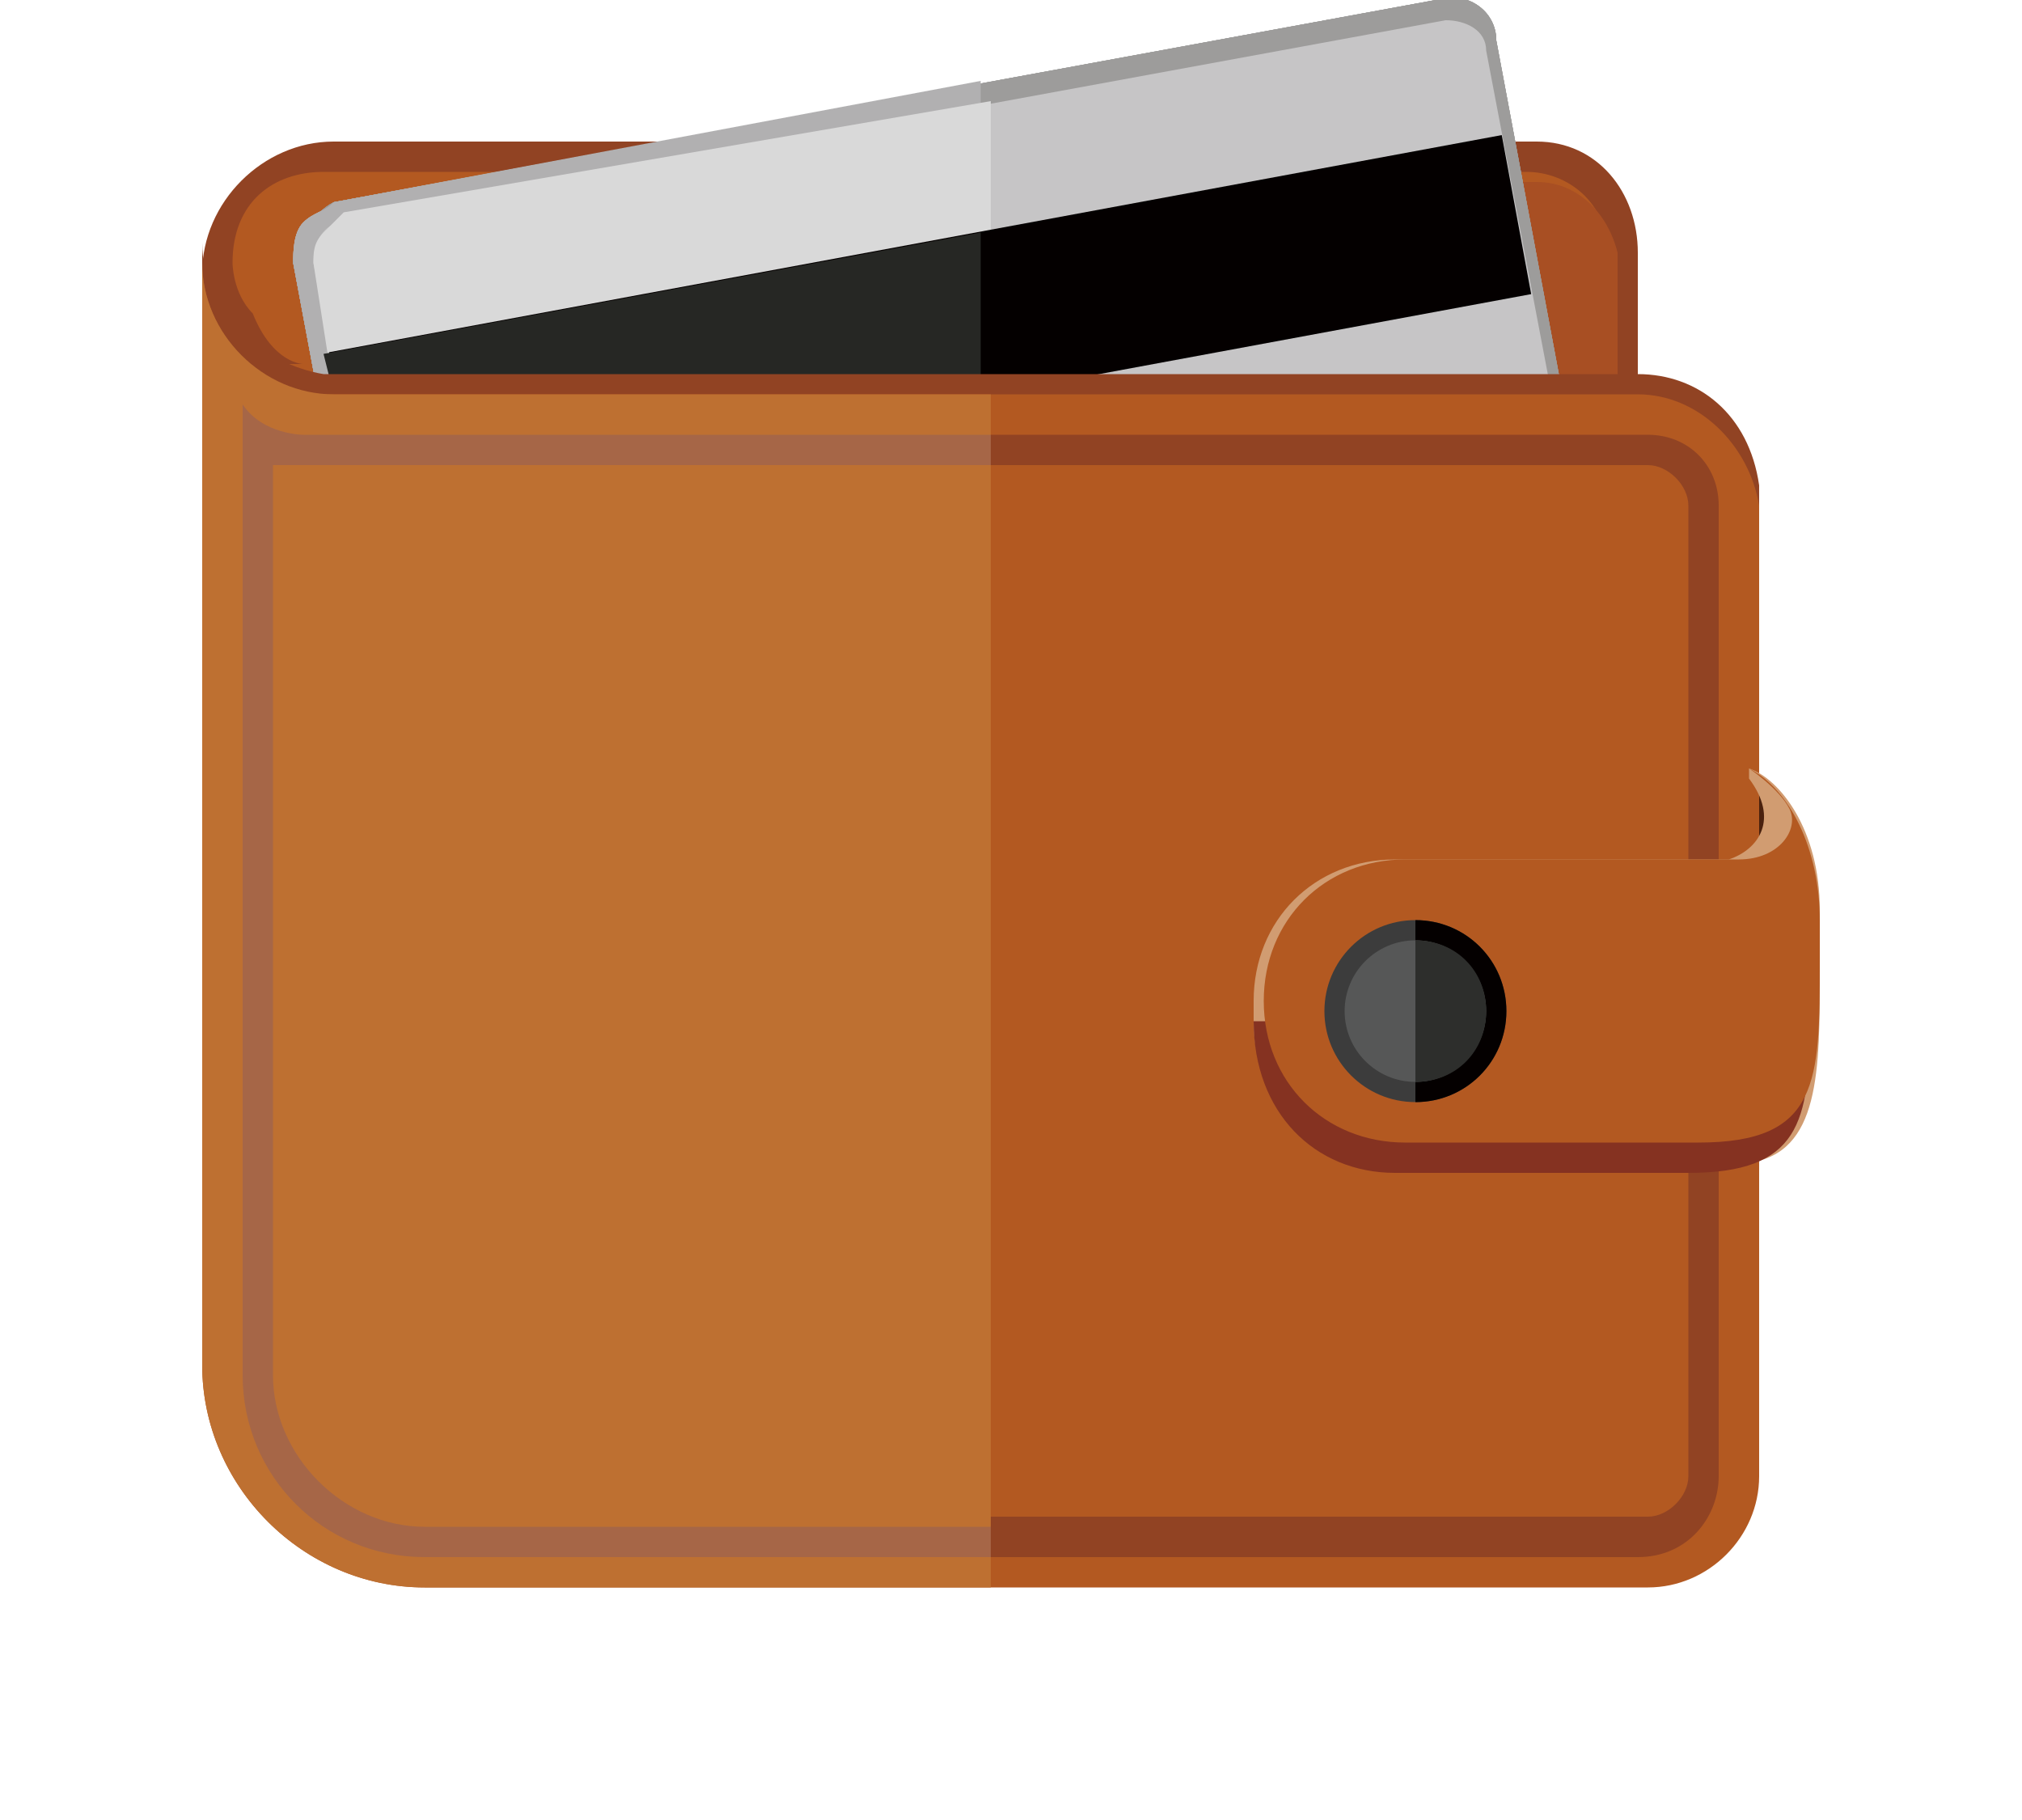 <?xml version="1.0" encoding="utf-8"?>
<!-- Generator: Adobe Illustrator 19.2.1, SVG Export Plug-In . SVG Version: 6.00 Build 0)  -->
<svg version="1.1" id="レイヤー_1" xmlns="http://www.w3.org/2000/svg" xmlns:xlink="http://www.w3.org/1999/xlink" x="0px"
	 y="0px" width="20px" height="18px" viewBox="0 0 20 18" style="enable-background:new 0 0 20 18;" xml:space="preserve">
<style type="text/css">
	.st0{fill:#4A210E;}
	.st1{fill:#914323;}
	.st2{fill:#B35921;}
	.st3{fill:#A84F23;}
	.st4{fill:#9D9C9B;}
	.st5{fill:#B1B0B1;}
	.st6{fill:#C6C5C6;}
	.st7{fill:#D9D9D9;}
	.st8{fill:#040000;}
	.st9{fill:#262724;}
	.st10{fill:#D19C71;}
	.st11{fill:#853221;}
	.st12{fill:#BE7031;}
	.st13{fill:#A66647;}
	.st14{fill:#3C3C3C;}
	.st15{fill:#565757;}
	.st16{fill:#2D2E2C;}
</style>
<g>
	<g>
		<polygon class="st0" points="17.5,8.5 17.2,8.5 17.2,7.6 17.5,7.8 		"/>
		<path class="st1" d="M15.2,1.4h-2.3c0,0-0.1,0-0.1,0H3.3C2.6,1.4,2,2,2,2.7v8.4c0,1.2,1,2.2,2.2,2.2H7h4.9h3.2
			c0.6,0,1.1-0.5,1.1-1.1V2.5C16.2,1.9,15.8,1.4,15.2,1.4z"/>
		<path class="st2" d="M4.2,12.9c-1,0-1.8-0.8-1.8-1.8V3.6l0.6,0c0,0-0.3,0-0.5-0.5C2.3,2.9,2.3,2.6,2.3,2.6c0-0.6,0.4-0.9,0.9-0.9
			h9.5c0,0,0.1,0,0.1,0l0,0h2.3c0.4,0,0.8,0.3,0.8,0.8v9.6c0,0.4-0.3,0.8-0.8,0.8H4.2z"/>
		<path class="st3" d="M15.2,1.8h-2.3l0,0c0,0-0.1,0-0.1,0h-3v11.2h5.4c0.4,0,0.8-0.3,0.8-0.8V2.5C15.9,2.1,15.6,1.8,15.2,1.8z"/>
		<g>
			<path class="st4" d="M4.7,9.4C4.4,9.5,4.1,9.3,4.1,9L2.9,2.6C2.9,2.4,3.1,2.1,3.3,2l10.9-2c0.3-0.1,0.6,0.1,0.6,0.4L16,6.8
				c0.1,0.3-0.1,0.6-0.4,0.6L4.7,9.4z"/>
			<path class="st5" d="M4.7,9.4c-0.1,0-0.3,0-0.4-0.1C4.2,9.3,4.1,9.2,4.1,9L3.5,5.8L2.9,2.6c0-0.1,0-0.3,0.1-0.4
				C3.1,2.1,3.2,2.1,3.3,2l5.4-1l1.4,7.4L4.7,9.4z"/>
			<path class="st6" d="M15.9,6.8c0,0.2-0.1,0.4-0.3,0.4l-10.9,2C4.5,9.3,4.3,9.2,4.3,9L3.1,2.6c0-0.2,0.1-0.4,0.3-0.4l10.9-2
				c0.2,0,0.4,0.1,0.4,0.3L15.9,6.8z"/>
			<path class="st7" d="M10.1,8.3l-5.4,1c-0.1,0-0.2,0-0.3-0.1C4.3,9.2,4.3,9.1,4.3,9L3.7,5.8L3.1,2.6c0-0.1,0-0.2,0.1-0.3
				c0.1-0.1,0.1-0.1,0.2-0.2l5.4-1L10.1,8.3z"/>
			<path class="st4" d="M4.7,9.4C4.4,9.5,4.1,9.3,4.1,9L2.9,2.6C2.9,2.4,3.1,2.1,3.3,2l10.9-2c0.3-0.1,0.6,0.1,0.6,0.4L16,6.8
				c0.1,0.3-0.1,0.6-0.4,0.6L4.7,9.4z"/>
			<path class="st5" d="M4.7,9.4c-0.1,0-0.3,0-0.4-0.1C4.2,9.3,4.1,9.2,4.1,9L3.5,5.8L2.9,2.6c0-0.1,0-0.3,0.1-0.4
				C3.1,2.1,3.2,2.1,3.3,2l5.4-1l1.4,7.4L4.7,9.4z"/>
			<path class="st6" d="M15.9,6.8c0,0.2-0.1,0.4-0.3,0.4l-10.9,2C4.5,9.3,4.3,9.2,4.3,9L3.1,2.6c0-0.2,0.1-0.4,0.3-0.4l10.9-2
				c0.2,0,0.4,0.1,0.4,0.3L15.9,6.8z"/>
			<path class="st7" d="M10.1,8.3l-5.4,1c-0.1,0-0.2,0-0.3-0.1C4.3,9.2,4.3,9.1,4.3,9L3.7,5.8L3.1,2.6c0-0.1,0-0.2,0.1-0.3
				c0.1-0.1,0.1-0.1,0.2-0.2l5.4-1L10.1,8.3z"/>
			<path class="st4" d="M4.7,9.4C4.4,9.5,4.1,9.3,4.1,9L2.9,2.6C2.9,2.4,3.1,2.1,3.3,2l10.9-2c0.3-0.1,0.6,0.1,0.6,0.4L16,6.8
				c0.1,0.3-0.1,0.6-0.4,0.6L4.7,9.4z"/>
			<path class="st5" d="M4.7,9.4c-0.1,0-0.3,0-0.4-0.1C4.2,9.3,4.1,9.2,4.1,9L3.5,5.8L2.9,2.6c0-0.1,0-0.3,0.1-0.4
				C3.1,2.1,3.2,2.1,3.3,2l5.4-1l1.4,7.4L4.7,9.4z"/>
			<path class="st6" d="M15.9,6.8c0,0.2-0.1,0.4-0.3,0.4l-10.9,2C4.5,9.3,4.3,9.2,4.3,9L3.1,2.6c0-0.2,0.1-0.4,0.3-0.4l10.9-2
				c0.2,0,0.4,0.1,0.4,0.3L15.9,6.8z"/>
			<path class="st7" d="M10.1,8.3l-5.4,1c-0.1,0-0.2,0-0.3-0.1C4.3,9.2,4.3,9.1,4.3,9L3.7,5.8L3.1,2.6c0-0.1,0-0.2,0.1-0.3
				c0.1-0.1,0.1-0.1,0.2-0.2l5.4-1L10.1,8.3z"/>
			<path class="st4" d="M4.7,9.4C4.4,9.5,4.1,9.3,4.1,9L2.9,2.6C2.9,2.4,3.1,2.1,3.3,2l10.9-2c0.3-0.1,0.6,0.1,0.6,0.4L16,6.8
				c0.1,0.3-0.1,0.6-0.4,0.6L4.7,9.4z"/>
			<path class="st5" d="M4.7,9.4c-0.1,0-0.3,0-0.4-0.1C4.2,9.3,4.1,9.2,4.1,9L3.5,5.8L2.9,2.6c0-0.1,0-0.3,0.1-0.4
				C3.1,2.1,3.2,2.1,3.3,2l6.4-1.2l0,7.6L4.7,9.4z"/>
			<path class="st6" d="M15.9,6.8c0,0.2-0.1,0.4-0.3,0.4l-10.9,2C4.5,9.3,4.3,9.2,4.3,9L3.1,2.6c0-0.2,0.1-0.4,0.3-0.4l10.9-2
				c0.2,0,0.4,0.1,0.4,0.3L15.9,6.8z"/>
			<path class="st7" d="M9.8,8.3L4.7,9.3c-0.1,0-0.2,0-0.3-0.1C4.3,9.2,4.3,9.1,4.2,9L3.6,5.8L3.1,2.6c0-0.1,0-0.2,0.1-0.3
				c0.1-0.1,0.1-0.1,0.2-0.2L9.8,1L9.8,8.3z"/>
			<rect x="3.3" y="2.4" transform="matrix(0.983 -0.182 0.182 0.983 -0.426 1.725)" class="st8" width="11.8" height="1.6"/>
			<polygon class="st9" points="9.7,3.9 3.5,5 3.4,4.3 3.2,3.5 9.7,2.3 			"/>
		</g>
		<path class="st1" d="M16.2,3.7l-13,0v0C2.6,3.6,2,3.1,2,2.4l0,1.2v0.9v8.7c0,1.2,1,2.2,2.2,2.2h1h4.9h6.2c0.6,0,1.1-0.5,1.1-1.1
			V4.8C17.3,4.1,16.8,3.7,16.2,3.7z"/>
		<path class="st2" d="M16.2,3.9l-13,0v0C2.6,3.9,2,3.3,2,2.6l0,1.3v0.9v8.7c0,1.2,1,2.2,2.2,2.2h1h4.9h6.2c0.6,0,1.1-0.5,1.1-1.1V5
			C17.3,4.4,16.8,3.9,16.2,3.9z"/>
		<path class="st1" d="M4.2,15.4c-1,0-1.8-0.8-1.8-1.8V4c0.2,0.2,0.6,0.3,0.6,0.3l0.3,0l13,0C16.7,4.3,17,4.6,17,5v9.6
			c0,0.4-0.3,0.8-0.8,0.8H4.2z"/>
		<path class="st2" d="M4.2,15.1c-0.8,0-1.5-0.7-1.5-1.5v-9c0.1,0,0.2,0,0.2,0l0,0l0.4,0l13,0c0.2,0,0.4,0.2,0.4,0.4v9.6
			c0,0.2-0.2,0.4-0.4,0.4H4.2z"/>
		<path class="st10" d="M18,9.6c0,0,0-0.1,0-0.6c0-0.8-0.4-1.3-0.7-1.4v0.1c0.3,0.4,0.1,0.7-0.2,0.8l-3.3,0c-0.8,0-1.4,0.6-1.4,1.4
			c0,0,0,0.1,0,0.1c0,0,0,0.1,0,0.1c0,0.8,0.6,1.4,1.4,1.4l3.5,0C18,11.4,18,10.6,18,9.6z"/>
		<path class="st11" d="M12.4,10.1C12.4,10.2,12.4,10.2,12.4,10.1c0,0.9,0.6,1.5,1.4,1.5l2.9,0c1.1,0,1.2-0.5,1.2-1.5H12.4z"/>
		<path class="st2" d="M18,9.1c0-0.7-0.3-1.3-0.7-1.5c0,0,0.3,0.2,0.4,0.4c0.1,0.2-0.1,0.5-0.5,0.5l-3.3,0c-0.8,0-1.4,0.6-1.4,1.4
			c0,0.8,0.6,1.4,1.4,1.4l2.9,0c1.2,0,1.2-0.6,1.2-1.8C18,9.7,18,9.6,18,9.1z"/>
		<path class="st12" d="M9.8,3.9l-6.5,0v0C2.6,3.9,2,3.3,2,2.6l0,10.9c0,1.2,1,2.2,2.2,2.2h5.6V3.9z"/>
		<path class="st13" d="M9.8,4.3l-6.5,0l-0.3,0c0,0-0.4,0-0.6-0.3v9.6c0,1,0.8,1.8,1.8,1.8h5.6V4.3z"/>
		<path class="st12" d="M9.8,4.6l-6.5,0l-0.4,0l0,0c0,0-0.1,0-0.2,0v9c0,0.8,0.7,1.5,1.5,1.5h5.6V4.6z"/>
		<circle class="st14" cx="14" cy="10" r="0.9"/>
		<path class="st8" d="M14.9,10c0,0.5-0.4,0.9-0.9,0.9V9.1C14.5,9.1,14.9,9.5,14.9,10z"/>
		<circle class="st15" cx="14" cy="10" r="0.7"/>
		<path class="st16" d="M14.7,10c0,0.4-0.3,0.7-0.7,0.7V9.3C14.4,9.3,14.7,9.6,14.7,10z"/>
	</g>
</g>
</svg>
